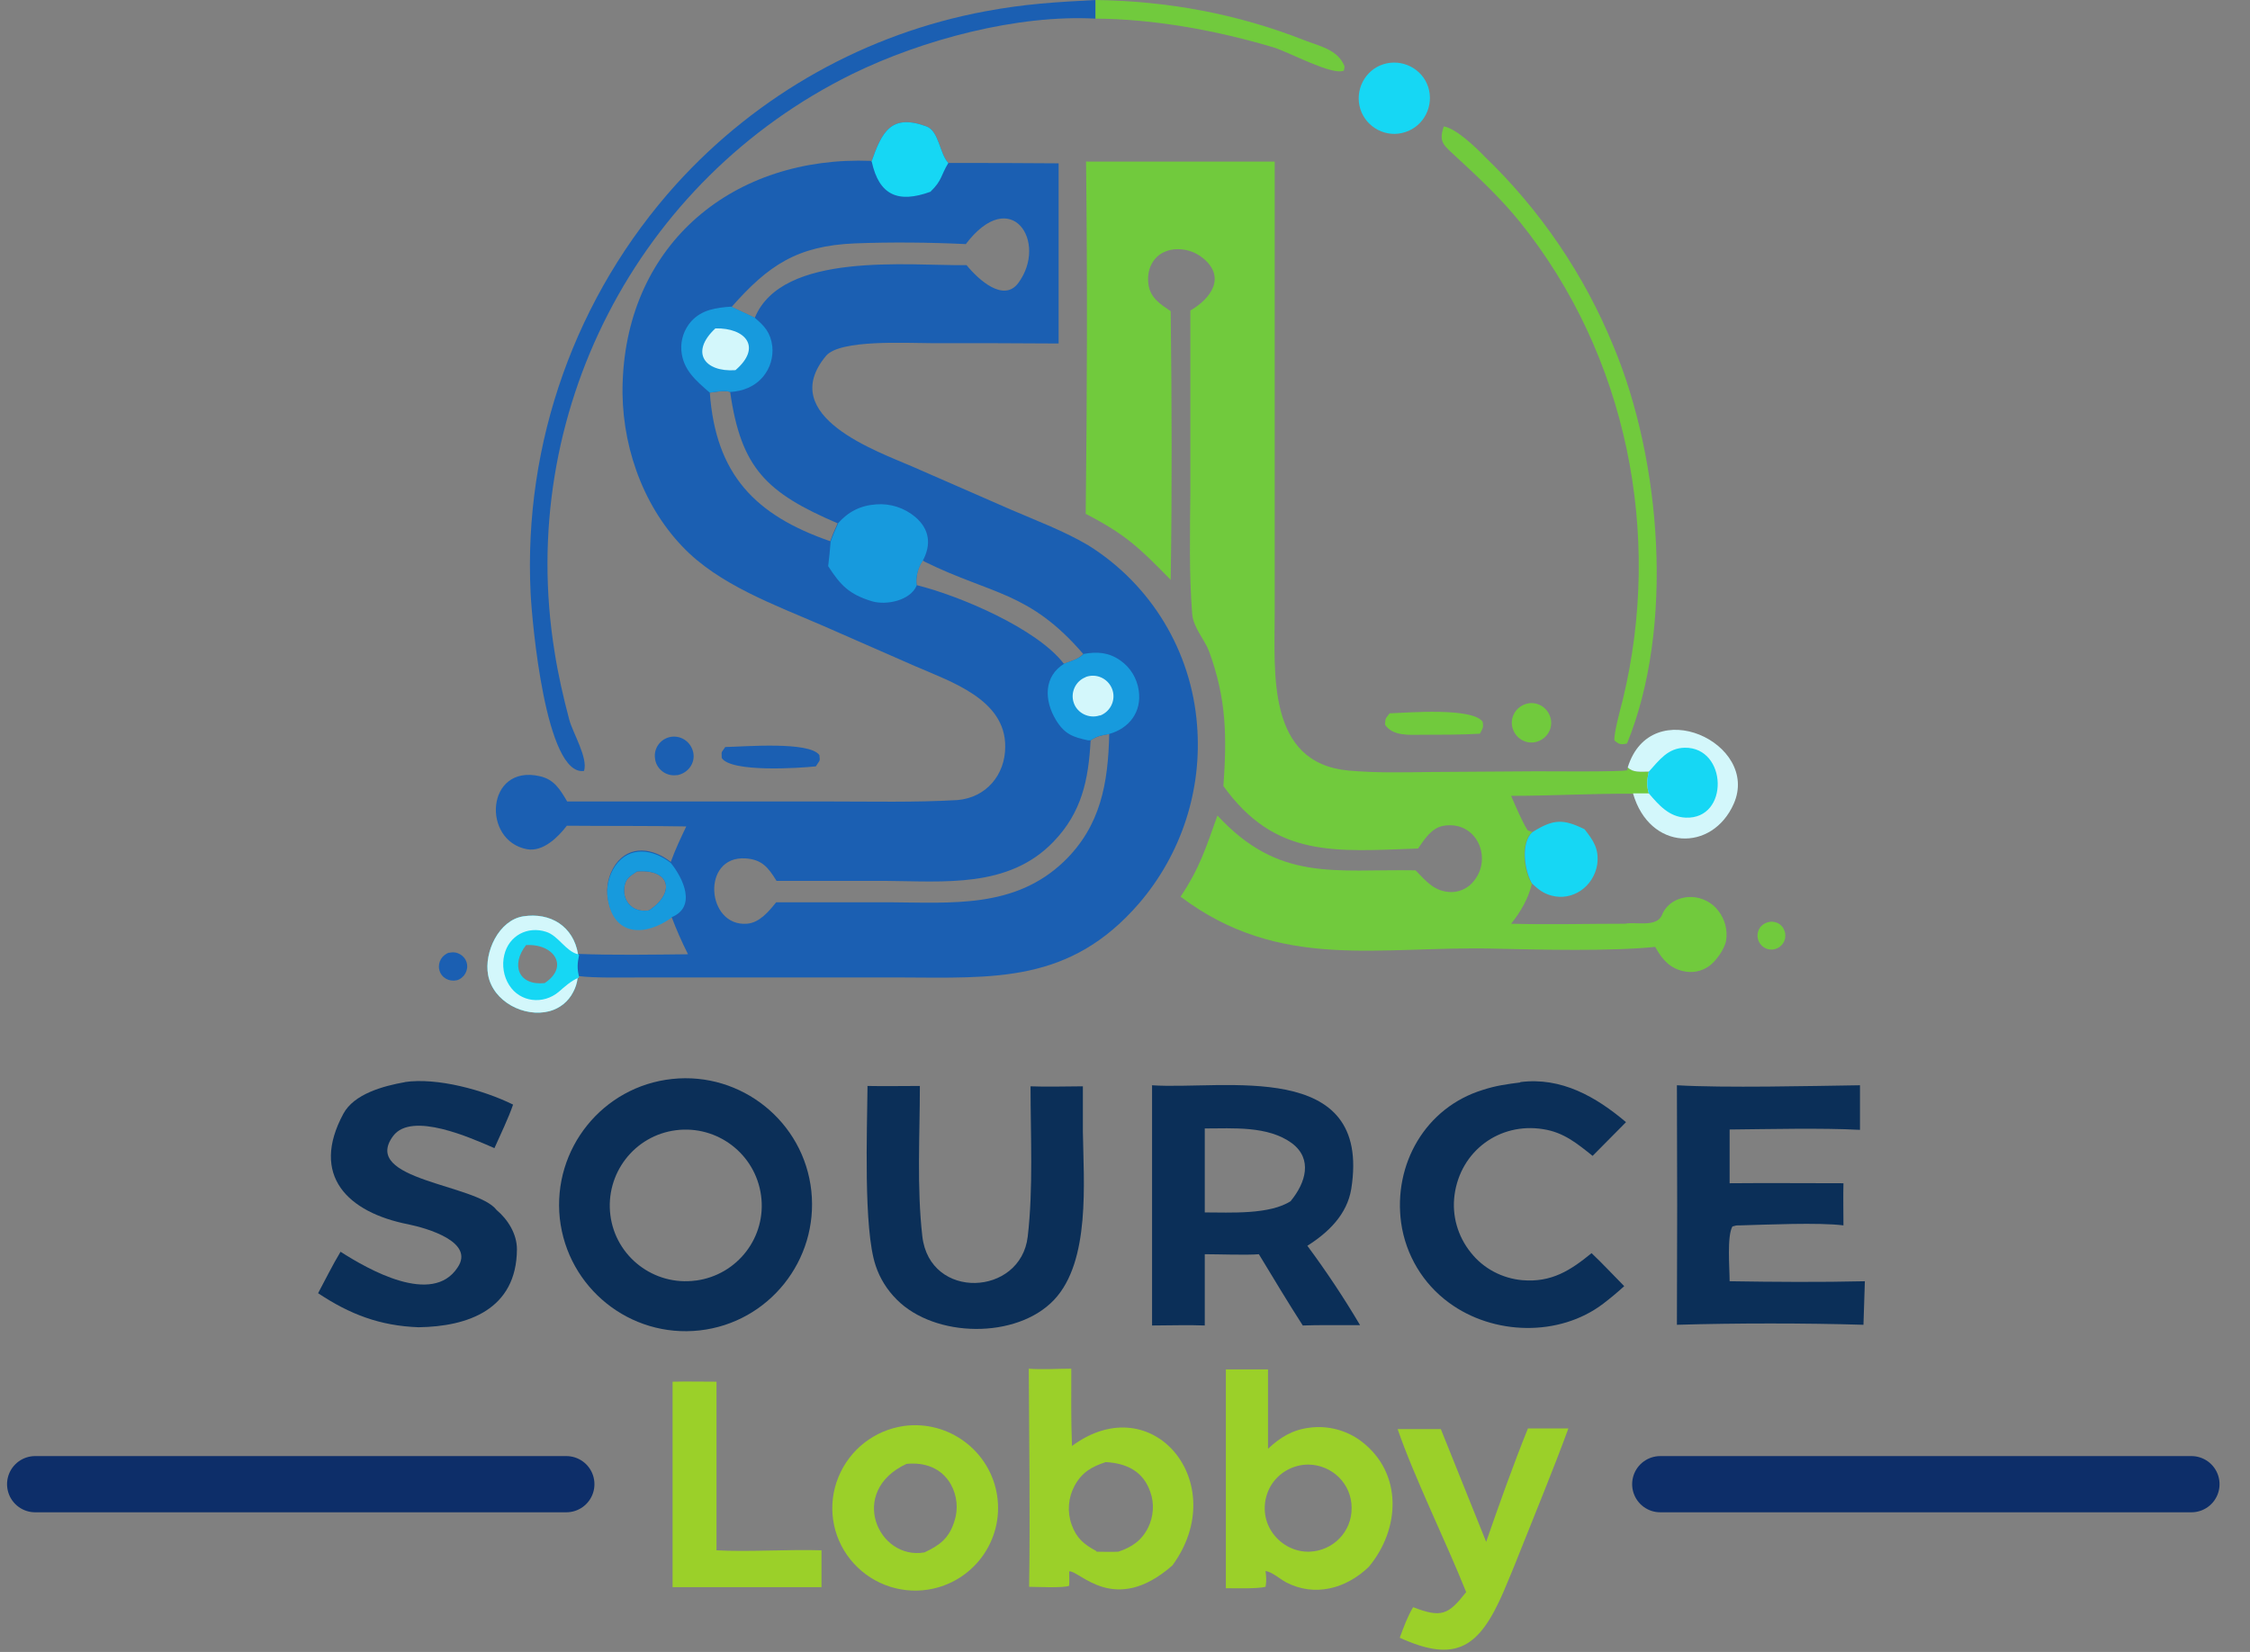 <?xml version="1.0" encoding="utf-8"?>
<svg xmlns="http://www.w3.org/2000/svg" fill="none" height="100%" overflow="visible" preserveAspectRatio="none" style="display: block;" viewBox="0 0 64 47" width="100%">
<rect x="0" y="0" width="64" height="47" fill="#808080" stroke="none"/>
<g id="Group 1">
<path d="M24.786 4.607C25.086 3.747 25.346 3.228 26.355 3.597C26.715 3.737 26.725 4.377 26.975 4.637C28.024 4.637 29.073 4.637 30.112 4.647V9.773C28.893 9.763 27.674 9.763 26.465 9.763C25.776 9.763 23.897 9.653 23.497 10.123C22.058 11.851 24.986 12.851 25.965 13.28L28.753 14.499C29.473 14.809 30.292 15.119 30.962 15.519C32.75 16.638 33.889 18.536 34.049 20.625C34.199 22.463 33.61 24.292 32.401 25.701C30.432 27.98 28.284 27.82 25.566 27.81H21.169H18.251C17.781 27.81 16.902 27.83 16.452 27.77C16.392 27.53 16.412 27.38 16.452 27.14C17.462 27.18 18.551 27.16 19.57 27.15C19.38 26.77 19.25 26.471 19.1 26.081C18.361 26.61 17.472 26.62 17.292 25.571C17.232 25.232 17.312 24.882 17.502 24.602C17.911 24.022 18.581 24.132 19.08 24.522C19.22 24.142 19.35 23.872 19.52 23.513C18.391 23.493 17.252 23.503 16.123 23.493C15.873 23.823 15.443 24.242 14.993 24.162C13.694 23.922 13.824 21.734 15.353 22.084C15.763 22.174 15.933 22.463 16.133 22.803H23.567C24.776 22.803 26.025 22.833 27.234 22.763C28.054 22.693 28.593 22.044 28.593 21.244C28.603 19.895 27.044 19.396 26.015 18.946L23.417 17.807C22.058 17.217 20.439 16.638 19.41 15.549C18.241 14.329 17.651 12.561 17.711 10.882C17.841 6.905 20.879 4.427 24.776 4.577M18.481 25.891C19.22 25.381 19.06 24.722 18.121 24.792C17.931 24.922 17.801 24.982 17.761 25.221C17.701 25.581 17.931 25.911 18.321 25.911C18.381 25.911 18.431 25.911 18.491 25.891M31.541 20.885C31.321 20.925 31.212 20.935 31.022 21.064C30.962 22.184 30.772 23.113 29.962 23.952C28.683 25.281 26.845 25.072 25.166 25.062C24.137 25.062 23.117 25.062 22.088 25.062C21.848 24.672 21.669 24.452 21.199 24.422C19.94 24.352 20.09 26.371 21.249 26.281C21.608 26.251 21.868 25.931 22.078 25.671H25.286C27.075 25.681 28.863 25.851 30.262 24.512C31.311 23.503 31.521 22.274 31.551 20.885M26.245 15.948C26.115 16.128 26.035 16.428 26.075 16.648C27.294 16.948 29.503 17.887 30.262 18.886C30.452 18.816 30.682 18.756 30.812 18.606C29.283 16.828 28.204 16.918 26.315 15.988L26.245 15.948ZM20.19 11.172C20.359 13.5 21.479 14.659 23.617 15.399C23.667 15.249 23.757 15.039 23.827 14.889C21.798 14.02 21.079 13.32 20.769 11.152C20.599 11.092 20.369 11.152 20.18 11.172M27.474 6.945C26.455 6.895 25.316 6.885 24.307 6.925C22.678 6.995 21.858 7.544 20.809 8.734L21.469 9.043C22.248 7.145 25.835 7.564 27.494 7.544C27.844 7.974 28.553 8.604 28.963 8.054C29.823 6.895 28.763 5.236 27.464 6.955" fill="#1B5FB2" id="Vector"/>
<path d="M19.1 26.111C18.361 26.64 17.472 26.65 17.292 25.601C17.232 25.262 17.312 24.912 17.502 24.632C17.911 24.052 18.581 24.162 19.08 24.552C19.43 24.982 19.83 25.811 19.09 26.101M18.481 25.891C19.22 25.381 19.06 24.722 18.121 24.792C17.931 24.922 17.801 24.982 17.761 25.221C17.701 25.581 17.931 25.911 18.321 25.911C18.381 25.911 18.431 25.911 18.491 25.891" fill="#179ADD" id="Vector_2"/>
<path d="M24.786 4.607C25.086 3.747 25.346 3.228 26.355 3.597C26.715 3.737 26.725 4.377 26.975 4.637C26.755 4.996 26.805 5.126 26.465 5.456C25.556 5.786 25.006 5.566 24.796 4.597" fill="#16D7F4" id="Vector_3"/>
<path d="M23.837 14.889C24.127 14.559 24.476 14.38 24.926 14.35C25.326 14.319 25.726 14.449 26.035 14.709C26.445 15.059 26.495 15.499 26.245 15.958C26.115 16.138 26.035 16.438 26.075 16.658C25.895 17.087 25.216 17.227 24.806 17.108C24.147 16.908 23.907 16.648 23.557 16.108C23.587 15.878 23.607 15.639 23.627 15.409C23.677 15.259 23.767 15.049 23.837 14.899" fill="#179ADD" id="Vector_4"/>
<path d="M30.822 18.606C31.201 18.536 31.531 18.556 31.861 18.786C32.151 18.986 32.341 19.296 32.391 19.646C32.481 20.255 32.121 20.725 31.541 20.885C31.321 20.925 31.212 20.935 31.022 21.064H30.952C30.522 20.975 30.282 20.885 30.042 20.495C29.693 19.925 29.683 19.236 30.282 18.876C30.472 18.806 30.702 18.746 30.832 18.596" fill="#179ADD" id="Vector_5"/>
<path d="M30.872 19.266C31.172 19.146 31.511 19.296 31.631 19.596C31.751 19.895 31.601 20.235 31.301 20.355H31.281C30.982 20.455 30.642 20.295 30.542 19.995C30.442 19.706 30.592 19.376 30.882 19.266" fill="#D3F7FB" id="Vector_6"/>
<path d="M20.19 11.172C19.8 10.832 19.42 10.522 19.38 9.963C19.36 9.663 19.46 9.373 19.66 9.143C19.97 8.804 20.38 8.754 20.799 8.724L21.459 9.033C21.748 9.273 21.918 9.463 21.968 9.853C21.998 10.162 21.908 10.472 21.709 10.712C21.469 11.002 21.129 11.132 20.769 11.152C20.599 11.092 20.369 11.152 20.18 11.172" fill="#179ADD" id="Vector_7"/>
<path d="M20.349 9.343C21.199 9.323 21.688 9.873 20.919 10.532C20.04 10.592 19.62 10.023 20.349 9.343Z" fill="#D3F7FB" id="Vector_8"/>
<path d="M30.912 4.597C32.69 4.597 34.469 4.597 36.258 4.597V14.609V17.427C36.258 19.156 36.028 21.714 38.366 21.924C39.166 21.994 39.905 21.974 40.705 21.964L43.722 21.944C44.042 21.944 46.091 21.964 46.29 21.914V21.834C46.45 21.984 46.65 21.944 46.9 21.954C46.85 22.184 46.83 22.344 46.9 22.583H46.45C45.301 22.573 44.142 22.643 42.983 22.643C43.103 22.923 43.303 23.393 43.453 23.623L43.582 23.673C43.253 23.962 43.343 24.722 43.542 25.092L43.572 25.142C43.483 25.551 43.243 25.961 42.983 26.281C44.052 26.311 45.171 26.281 46.221 26.281C46.52 26.221 47.12 26.391 47.27 26.041C47.42 25.661 47.799 25.511 48.119 25.521C48.409 25.531 48.689 25.671 48.868 25.901C49.058 26.141 49.148 26.451 49.098 26.76C49.058 27 48.809 27.35 48.609 27.49C48.399 27.64 48.129 27.69 47.879 27.63C47.51 27.55 47.29 27.31 47.11 26.99L47.08 26.94C45.821 27.07 43.822 27.02 42.493 26.99C39.196 26.91 36.408 27.64 33.58 25.511C34.119 24.712 34.309 24.102 34.629 23.203C36.388 25.102 37.956 24.722 40.265 24.762C40.565 25.072 40.804 25.371 41.274 25.381C41.494 25.381 41.714 25.291 41.864 25.132C42.493 24.482 42.033 23.343 41.074 23.493C40.724 23.543 40.515 23.883 40.335 24.142C37.986 24.222 36.278 24.422 34.799 22.364C34.899 20.965 34.889 19.885 34.389 18.526C34.249 18.167 33.94 17.857 33.91 17.457C33.82 16.318 33.849 15.149 33.859 14.01V8.834C34.449 8.494 34.879 7.884 34.219 7.345C33.989 7.155 33.69 7.065 33.39 7.095C32.86 7.155 32.59 7.604 32.67 8.114C32.73 8.484 33.02 8.664 33.3 8.854C33.33 11.402 33.34 13.95 33.3 16.498C32.401 15.579 32.021 15.209 30.882 14.619C30.922 11.322 30.932 7.894 30.892 4.587" fill="#71CA3D" id="Vector_9"/>
<path d="M19.12 30.698C21.089 30.488 22.868 31.917 23.078 33.885C23.287 35.854 21.868 37.632 19.9 37.852C17.921 38.072 16.143 36.643 15.923 34.665C15.713 32.686 17.142 30.907 19.12 30.698ZM19.8 36.433C20.979 36.273 21.808 35.194 21.648 34.015C21.489 32.836 20.409 32.007 19.23 32.156C18.041 32.306 17.212 33.395 17.362 34.575C17.512 35.754 18.601 36.593 19.79 36.433" fill="#0B2F58" id="Vector_10"/>
<path d="M32.76 30.877C34.799 31.017 39.026 30.098 38.436 33.825C38.316 34.555 37.787 35.064 37.187 35.444C37.727 36.173 38.226 36.923 38.686 37.702H37.777C37.547 37.702 37.287 37.702 37.057 37.712C36.638 37.063 36.208 36.343 35.808 35.684C35.478 35.714 34.639 35.684 34.269 35.684V37.712C33.82 37.692 33.23 37.712 32.77 37.712V30.887L32.76 30.877ZM36.718 34.165C37.137 33.655 37.347 32.976 36.747 32.526C36.068 32.026 35.069 32.106 34.269 32.106V34.495C34.989 34.495 36.128 34.565 36.727 34.165" fill="#0B2F58" id="Vector_11"/>
<path d="M47.699 30.877C49.048 30.957 51.527 30.897 52.906 30.877V32.146C51.816 32.087 50.307 32.126 49.198 32.136V33.665C50.267 33.655 51.377 33.665 52.436 33.665C52.426 34.035 52.436 34.485 52.436 34.864C51.736 34.775 50.237 34.844 49.488 34.864C49.368 34.864 49.388 34.864 49.278 34.894C49.118 35.174 49.198 36.074 49.198 36.453C50.477 36.473 51.766 36.483 53.045 36.453C53.035 36.863 53.016 37.283 53.005 37.692C51.337 37.642 49.378 37.642 47.699 37.692C47.709 35.414 47.709 33.146 47.699 30.867" fill="#0B2F58" id="Vector_12"/>
<path d="M24.666 30.897C25.156 30.907 25.675 30.897 26.165 30.897C26.165 32.316 26.075 33.765 26.235 35.174C26.445 37.003 29.033 36.883 29.233 35.184C29.393 33.815 29.313 32.296 29.313 30.907C29.793 30.927 30.312 30.907 30.802 30.907V32.206C30.822 33.625 31.022 35.884 29.982 36.983C28.923 38.102 26.595 38.072 25.506 36.973C25.236 36.703 25.026 36.373 24.906 36.004C24.556 34.964 24.666 32.136 24.676 30.907" fill="#0B2F58" id="Vector_13"/>
<path d="M11.506 30.787C12.435 30.648 13.764 31.017 14.594 31.427C14.474 31.787 14.224 32.306 14.064 32.666C13.395 32.376 11.716 31.617 11.186 32.316C10.237 33.585 13.564 33.685 14.124 34.425C14.444 34.694 14.704 35.104 14.704 35.544C14.694 37.263 13.305 37.742 11.906 37.762C10.806 37.722 9.947 37.392 9.048 36.793C9.258 36.403 9.457 35.994 9.687 35.614C10.467 36.114 12.295 37.163 13.015 36.063C13.514 35.334 12.146 34.944 11.616 34.834C9.887 34.495 8.818 33.445 9.767 31.687C10.067 31.127 10.896 30.897 11.526 30.787" fill="#0B2F58" id="Vector_14"/>
<path d="M43.243 30.787C44.412 30.637 45.401 31.207 46.251 31.927L45.301 32.886C44.861 32.536 44.482 32.216 43.892 32.126C42.653 31.927 41.544 32.746 41.374 33.995C41.294 34.585 41.464 35.174 41.834 35.634C42.193 36.093 42.733 36.373 43.303 36.423C44.132 36.493 44.672 36.144 45.271 35.654C45.571 35.934 45.901 36.293 46.2 36.593C46.001 36.773 45.811 36.933 45.601 37.093C44.352 38.042 42.473 37.992 41.214 37.063C40.475 36.523 39.985 35.704 39.855 34.794C39.625 33.126 40.545 31.507 42.184 31.007C42.553 30.887 42.853 30.847 43.243 30.797" fill="#0B2F58" id="Vector_15"/>
<path d="M31.162 0.53C28.933 0.41 26.235 1.129 24.237 2.108C18.111 5.126 14.684 11.791 15.773 18.536C15.873 19.186 16.023 19.835 16.192 20.475C16.293 20.855 16.732 21.564 16.612 21.934C15.523 22.094 15.133 17.697 15.093 16.878C14.883 12.601 16.372 8.414 19.24 5.236C21.559 2.678 24.646 0.949 28.034 0.32C29.163 0.11 30.022 0.06 31.162 9.53674e-07V0.53Z" fill="#1B5FB2" id="Vector_16"/>
<path d="M41.064 3.597C41.414 3.647 41.994 4.207 42.233 4.457C43.812 5.976 45.061 7.814 45.891 9.843C47.26 13.11 47.629 17.847 46.28 21.154C46.101 21.195 46.041 21.174 45.921 21.064C45.901 20.865 46.101 20.135 46.16 19.905C47.3 15.199 46.28 10.103 43.233 6.315C42.683 5.636 42.063 5.056 41.414 4.457C41.074 4.137 40.914 4.057 41.064 3.607" fill="#71CA3D" id="Vector_17"/>
<path d="M46.3 21.834C46.96 19.695 50.068 21.145 49.318 22.863C48.709 24.252 46.92 24.212 46.45 22.573H46.9C46.83 22.344 46.85 22.184 46.9 21.954C46.65 21.954 46.45 21.984 46.3 21.834Z" fill="#D3F7FB" id="Vector_18"/>
<path d="M46.9 21.954C47.2 21.624 47.44 21.284 47.919 21.274C49.138 21.254 49.198 23.313 47.949 23.263C47.48 23.243 47.19 22.913 46.9 22.573C46.83 22.344 46.85 22.174 46.9 21.944" fill="#16D7F4" id="Vector_19"/>
<path d="M16.432 27.82C16.412 27.97 16.372 28.099 16.302 28.229C16.163 28.499 15.923 28.689 15.633 28.769C14.914 28.959 14.024 28.499 13.884 27.74C13.764 27.1 14.184 26.181 14.883 26.071C15.653 25.951 16.312 26.351 16.442 27.15L16.472 27.17C16.422 27.41 16.412 27.55 16.472 27.8L16.452 27.83L16.432 27.82ZM15.493 27.97C16.203 27.5 15.753 26.84 14.963 26.89C14.524 27.45 14.744 28.049 15.493 27.97Z" fill="#16D7F4" id="Vector_20"/>
<path d="M16.432 27.82C16.412 27.97 16.372 28.099 16.302 28.229C16.163 28.499 15.923 28.689 15.633 28.769C14.914 28.959 14.024 28.499 13.884 27.74C13.764 27.1 14.184 26.181 14.883 26.071C15.653 25.951 16.312 26.351 16.442 27.15C16.093 27.07 15.883 26.62 15.533 26.511C15.004 26.341 14.474 26.62 14.344 27.17C14.274 27.46 14.324 27.78 14.484 28.029C14.794 28.519 15.453 28.589 15.893 28.219C16.053 28.079 16.253 27.899 16.452 27.82" fill="#D3F7FB" id="Vector_21"/>
<path d="M31.162 9.53674e-07C33.21 0.03 35.179 0.39 37.087 1.139C37.537 1.319 38.047 1.399 38.246 1.889L38.226 2.009C37.897 2.158 36.657 1.479 36.228 1.349C34.619 0.869 32.84 0.54 31.162 0.53V9.53674e-07Z" fill="#71CA3D" id="Vector_22"/>
<path d="M43.592 23.673C44.182 23.303 44.462 23.293 45.071 23.593C45.331 23.922 45.491 24.162 45.431 24.602C45.381 24.902 45.211 25.172 44.961 25.341C44.722 25.501 44.422 25.561 44.132 25.481C43.902 25.421 43.752 25.301 43.582 25.142L43.553 25.092C43.353 24.712 43.263 23.962 43.592 23.673Z" fill="#16D7F4" id="Vector_23"/>
<path d="M39.346 1.829C39.875 1.659 40.455 1.949 40.625 2.478C40.794 3.008 40.505 3.587 39.975 3.757C39.446 3.937 38.866 3.637 38.696 3.108C38.526 2.578 38.816 1.999 39.346 1.829Z" fill="#16D7F4" id="Vector_24"/>
<path d="M39.535 20.295C40.065 20.275 41.884 20.125 42.173 20.535C42.203 20.705 42.173 20.725 42.093 20.875C41.554 20.905 41.004 20.905 40.475 20.905C40.095 20.905 39.615 20.955 39.395 20.615C39.415 20.405 39.395 20.475 39.535 20.285" fill="#71CA3D" id="Vector_25"/>
<path d="M20.629 21.254C21.159 21.244 23.028 21.084 23.307 21.484C23.327 21.684 23.327 21.604 23.207 21.804C22.738 21.854 20.789 21.984 20.529 21.564C20.529 21.344 20.499 21.454 20.629 21.254Z" fill="#1B5FB2" id="Vector_26"/>
<path d="M43.522 20.005C43.832 19.985 44.092 20.215 44.122 20.525C44.142 20.835 43.912 21.095 43.602 21.125C43.293 21.145 43.033 20.915 43.003 20.605C42.983 20.295 43.213 20.035 43.522 20.005Z" fill="#71CA3D" id="Vector_27"/>
<path d="M19.08 20.965C19.38 20.915 19.66 21.114 19.72 21.414C19.78 21.714 19.57 21.994 19.27 22.054C19.27 22.054 19.25 22.054 19.24 22.054C18.941 22.094 18.661 21.874 18.631 21.574C18.591 21.284 18.791 21.015 19.08 20.965Z" fill="#1B5FB2" id="Vector_28"/>
<path d="M12.775 27.11C12.995 27.05 13.215 27.18 13.275 27.39C13.335 27.6 13.205 27.83 12.995 27.89C12.995 27.89 12.995 27.89 12.985 27.89C12.765 27.939 12.545 27.81 12.495 27.59C12.445 27.38 12.575 27.16 12.785 27.1" fill="#1B5FB2" id="Vector_29"/>
<path d="M50.248 26.251C50.457 26.171 50.687 26.271 50.757 26.481C50.787 26.55 50.787 26.62 50.777 26.69C50.737 26.91 50.527 27.05 50.317 27.01C50.098 26.97 49.958 26.76 49.998 26.55C50.018 26.411 50.118 26.301 50.248 26.251Z" fill="#71CA3D" id="Vector_30"/>
<path d="M34.859 38.961H36.068V41.22C36.418 40.89 36.767 40.68 37.247 40.62C37.767 40.55 38.306 40.69 38.726 41.01C39.905 41.909 39.835 43.498 38.936 44.577C38.296 45.197 37.397 45.447 36.578 45.017C36.398 44.917 36.188 44.727 35.998 44.697C36.018 44.887 36.028 44.967 35.998 45.147C35.758 45.207 35.139 45.187 34.869 45.187V38.961H34.859ZM37.237 44.148C37.917 44.128 38.456 43.578 38.446 42.898C38.446 42.219 37.897 41.679 37.217 41.669C36.767 41.669 36.358 41.909 36.138 42.289C35.918 42.679 35.918 43.158 36.148 43.538C36.378 43.918 36.797 44.158 37.237 44.148Z" fill="#9BD029" id="Vector_31"/>
<path d="M29.263 38.941C29.593 38.971 30.132 38.941 30.472 38.941C30.472 39.671 30.462 40.41 30.492 41.14C32.79 39.441 35.049 42.209 33.35 44.537C31.701 45.986 30.712 44.677 30.412 44.707C30.412 44.877 30.422 44.947 30.412 45.117C30.252 45.187 29.493 45.147 29.273 45.147C29.303 43.108 29.273 40.98 29.263 38.931V38.941ZM31.192 44.148C31.391 44.148 31.611 44.158 31.811 44.148C32.191 44.018 32.471 43.838 32.66 43.458C32.81 43.148 32.84 42.779 32.72 42.449C32.521 41.859 32.041 41.629 31.451 41.599C31.052 41.729 30.772 41.889 30.562 42.279C30.382 42.619 30.352 43.018 30.482 43.378C30.622 43.768 30.832 43.938 31.181 44.128L31.192 44.148Z" fill="#9BD029" id="Vector_32"/>
<path d="M25.716 40.57C26.995 40.4 28.174 41.29 28.364 42.559C28.553 43.838 27.674 45.027 26.395 45.227C25.556 45.357 24.716 45.027 24.187 44.367C23.657 43.708 23.527 42.809 23.847 42.029C24.167 41.24 24.876 40.69 25.716 40.57ZM26.295 44.168C26.725 43.968 26.995 43.768 27.145 43.288C27.264 42.938 27.224 42.549 27.045 42.229C26.775 41.759 26.295 41.599 25.785 41.649C24.107 42.429 24.976 44.397 26.295 44.168Z" fill="#9BD029" id="Vector_33"/>
<path d="M43.453 40.64H44.612C44.182 41.819 43.662 43.068 43.203 44.227C43.063 44.587 42.913 44.937 42.763 45.297C42.084 46.856 41.434 47.335 39.815 46.596C39.935 46.276 40.025 46.016 40.195 45.726C41.004 46.036 41.194 45.946 41.704 45.297C41.134 43.868 40.225 42.029 39.755 40.66H40.984L42.273 43.868C42.633 42.829 43.053 41.649 43.462 40.64H43.453Z" fill="#9BD029" id="Vector_34"/>
<path d="M19.131 39.311C19.54 39.301 19.97 39.311 20.38 39.311V44.108C21.269 44.158 22.418 44.078 23.367 44.108V45.157H19.131V39.311Z" fill="#9BD029" id="Vector_35"/>
<path d="M1 42.227H16.109" id="Vector_36" stroke="#0D2E69" stroke-linecap="round" stroke-width="1.599"/>
<path d="M47.225 42.227H62.334" id="Vector_37" stroke="#0D2E69" stroke-linecap="round" stroke-width="1.599"/>
</g>
</svg>